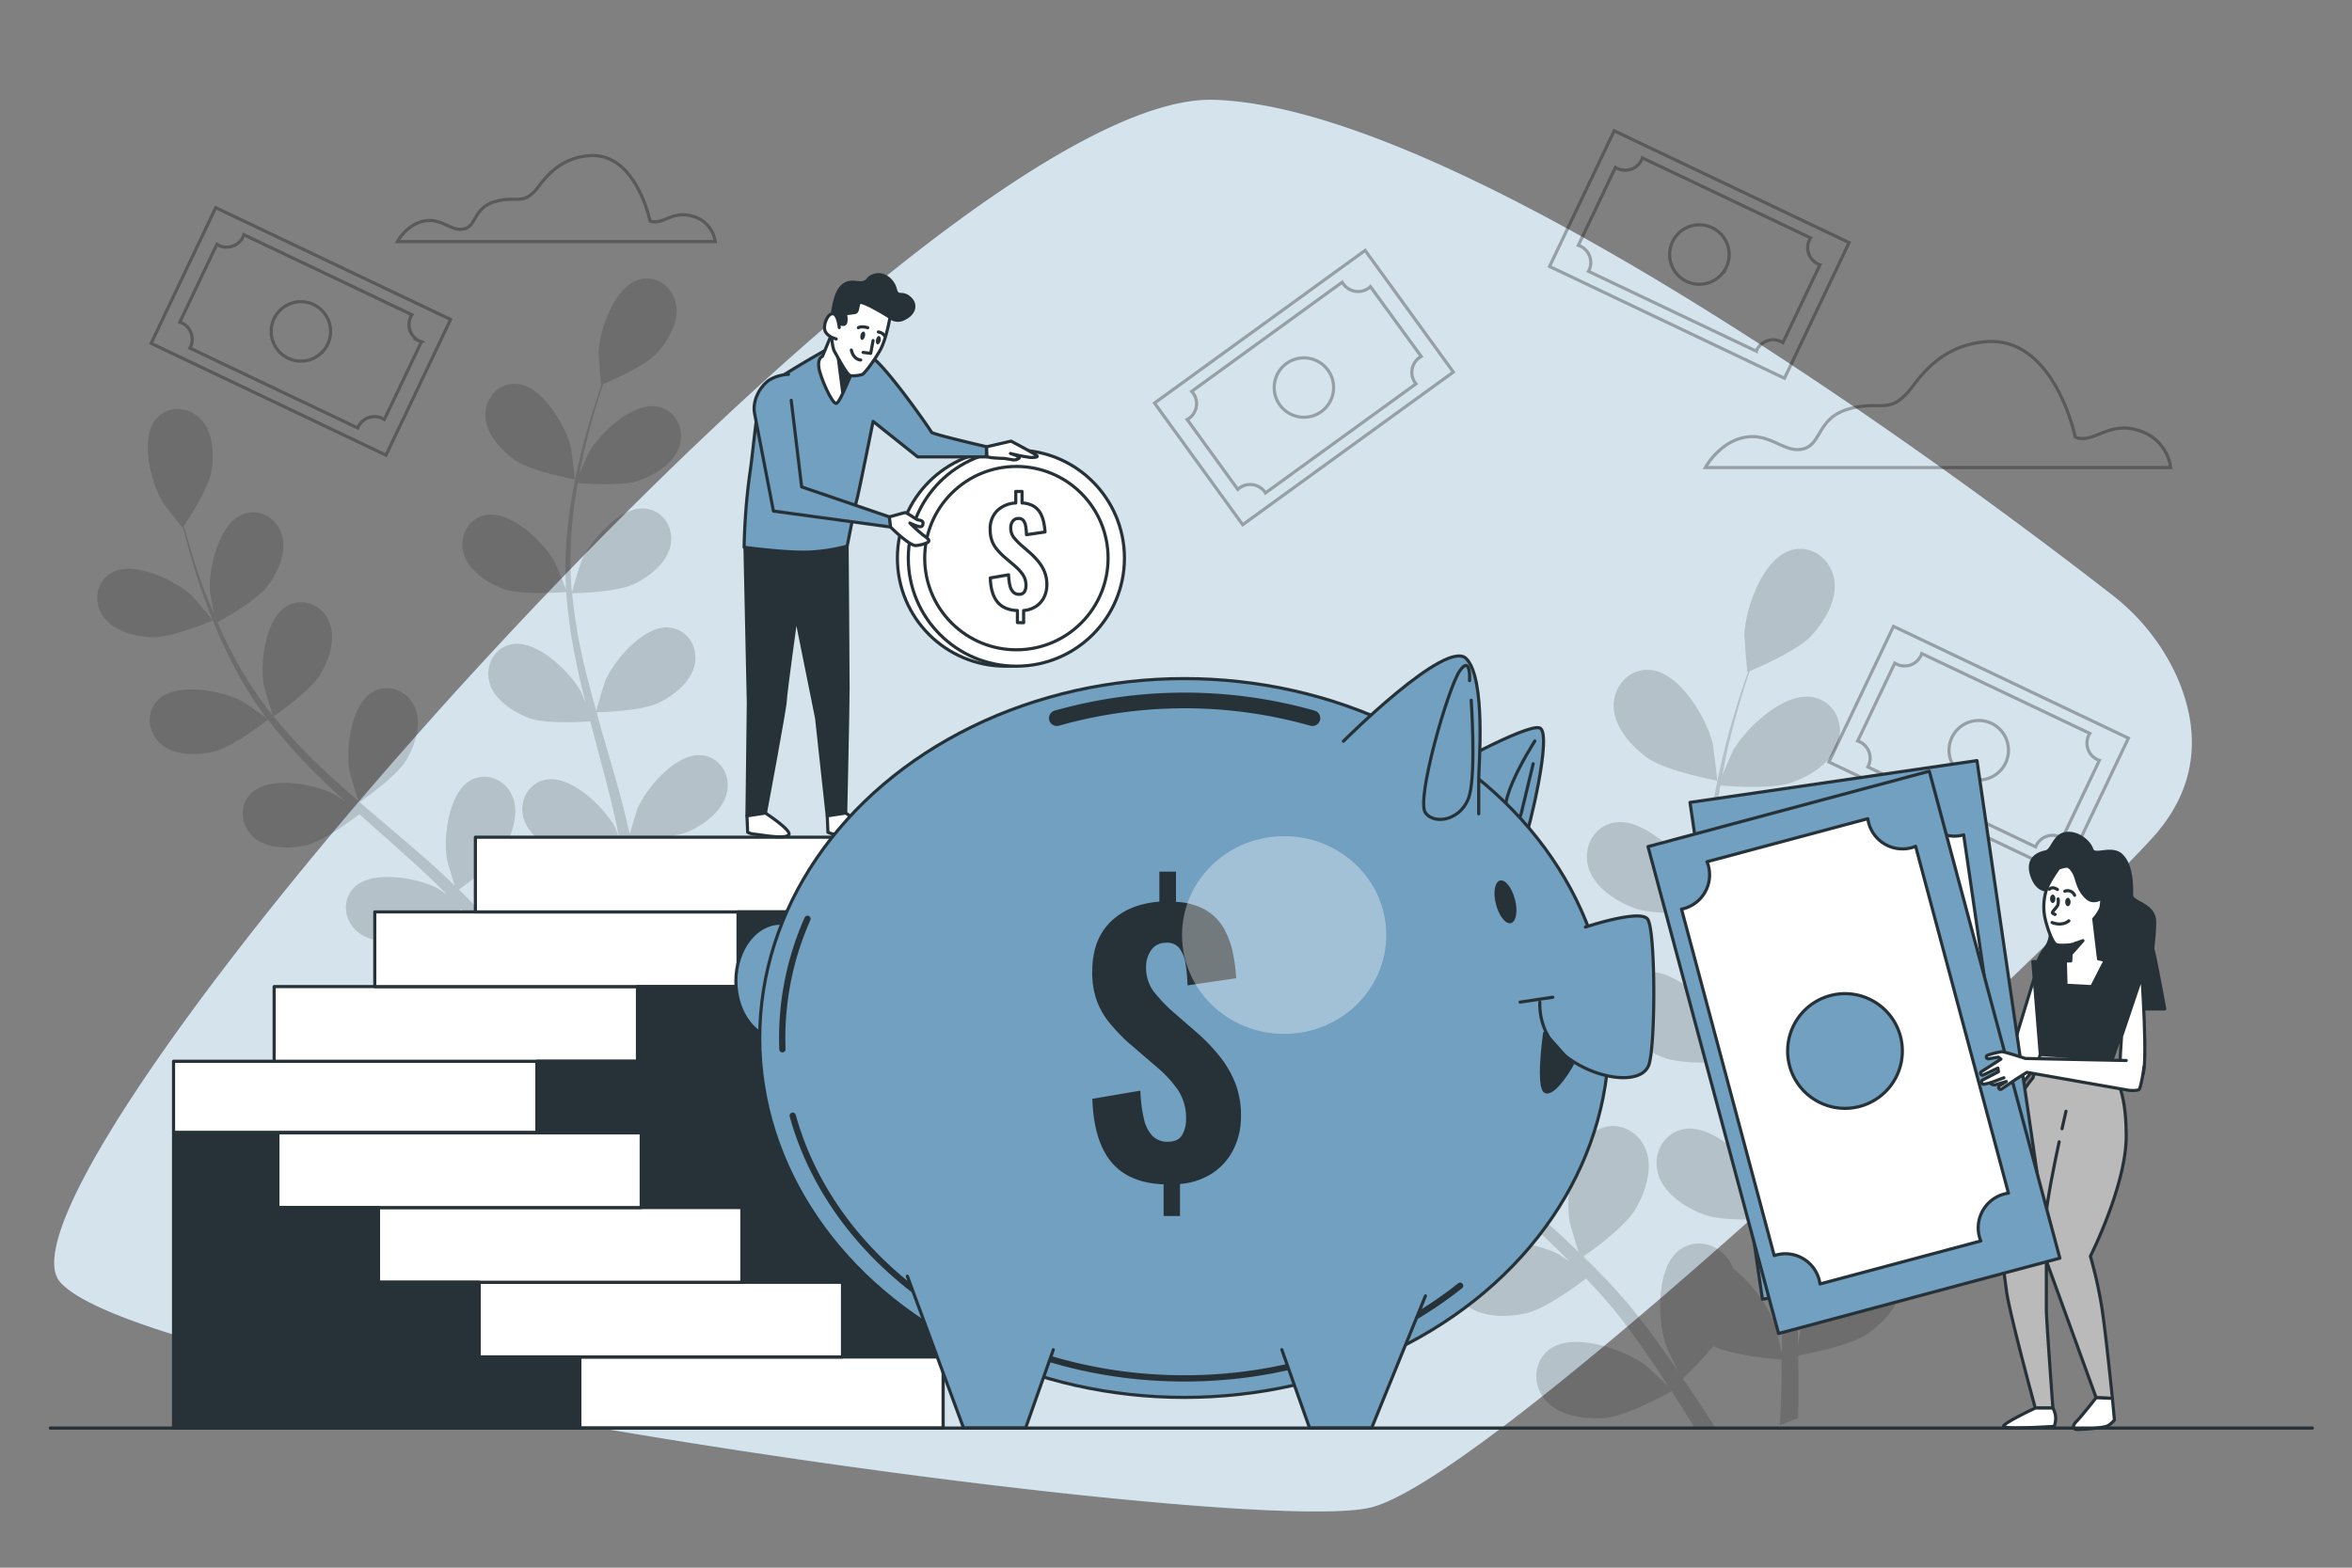 <svg xmlns="http://www.w3.org/2000/svg" viewBox="0 0 750 500"><rect x="0" y="0" width="750" height="500" fill="#808080" stroke="none"/><g id="freepik--background-simple--inject-107"><path d="M693.45,214.3a68.8,68.8,0,0,0-20-24.59C637.59,161.77,469.77,34.48,387.2,31.84c-92.76-3-396.27,344.33-368.07,377s377,81.62,417.79,72,233-194.14,250.82-215.2C703.42,247.11,699.93,228,693.45,214.3Z" style="fill:#71A0C0"></path><path d="M693.45,214.3a68.8,68.8,0,0,0-20-24.59C637.59,161.77,469.77,34.48,387.2,31.84c-92.76-3-396.27,344.33-368.07,377s377,81.62,417.79,72,233-194.14,250.82-215.2C703.42,247.11,699.93,228,693.45,214.3Z" style="fill:#fff;opacity:0.7"></path></g><g id="freepik--Clouds--inject-107"><path d="M661.77,139.44s-6.68-32.65-28.95-30.42c-10.12,1-16.89,6.08-22.76,14-7.53,10.11-10.23,4.23-21,7.55-9.64,3-8.16,11.13-14.1,12.61s-10.38-5.19-18.55-3.71-12.61,9.65-12.61,9.65H692.19a14.38,14.38,0,0,0-10.39-11.87C672.16,134.25,667.7,141.67,661.77,139.44Z" style="fill:none;stroke:#000;stroke-miterlimit:10;opacity:0.3"></path><path d="M207.28,70.47s-4.56-22.32-19.78-20.79c-6.92.69-11.54,4.16-15.55,9.54-5.15,6.91-7,2.89-14.36,5.16C151,66.41,152,72,148,73s-7.1-3.55-12.67-2.53-8.62,6.59-8.62,6.59H228.07A9.81,9.81,0,0,0,221,69C214.38,66.92,211.34,72,207.28,70.47Z" style="fill:none;stroke:#000;stroke-miterlimit:10;opacity:0.3"></path></g><g id="freepik--Money--inject-107"><g style="opacity:0.3"><rect x="517.94" y="39.72" width="47.92" height="82.96" transform="translate(235.61 535.55) rotate(-64.54)" style="fill:none;stroke:#000;stroke-miterlimit:10"></rect><path d="M523.46,51a5.78,5.78,0,0,1-7.7,2.73,4.82,4.82,0,0,1-.63-.35L503.3,78.25a5.46,5.46,0,0,1,.67.26,5.79,5.79,0,0,1,2.73,7.71,3.07,3.07,0,0,1-.17.31L560.05,112c0-.11.09-.22.14-.33a5.78,5.78,0,0,1,7.7-2.74,6.44,6.44,0,0,1,.63.36l11.83-24.84a5.52,5.52,0,0,1-.67-.27A5.77,5.77,0,0,1,577,76.5a4.82,4.82,0,0,1,.35-.63L523.72,50.36A5.46,5.46,0,0,1,523.46,51Zm27,34.24A9.48,9.48,0,1,1,546,72.64,9.47,9.47,0,0,1,550.46,85.27Z" style="fill:none;stroke:#000;stroke-miterlimit:10"></path></g><g style="opacity:0.3"><rect x="71.98" y="64.22" width="47.92" height="82.96" transform="translate(-40.74 146.88) rotate(-64.54)" style="fill:none;stroke:#000;stroke-miterlimit:10"></rect><path d="M77.5,75.53a5.77,5.77,0,0,1-7.7,2.73,4.82,4.82,0,0,1-.63-.35L57.34,102.75A5.52,5.52,0,0,1,58,103a5.77,5.77,0,0,1,2.73,7.7c-.05.11-.11.21-.17.32l53.52,25.48.14-.33a5.77,5.77,0,0,1,7.7-2.73,4.82,4.82,0,0,1,.63.35L134.39,109c-.23-.08-.45-.16-.67-.26A5.78,5.78,0,0,1,131,101a4.71,4.71,0,0,1,.35-.62L77.76,74.86A4.22,4.22,0,0,1,77.5,75.53Zm27,34.24A9.47,9.47,0,1,1,100,97.14,9.48,9.48,0,0,1,104.5,109.77Z" style="fill:none;stroke:#000;stroke-miterlimit:10"></path></g><g style="opacity:0.3"><rect x="607.02" y="197.79" width="47.92" height="82.96" transform="translate(143.67 706.08) rotate(-64.54)" style="fill:none;stroke:#000;stroke-miterlimit:10"></rect><path d="M612.54,209.1a5.78,5.78,0,0,1-7.71,2.74c-.22-.11-.42-.23-.62-.35l-11.83,24.84a6.16,6.16,0,0,1,.67.26,5.79,5.79,0,0,1,2.73,7.71l-.17.31,53.52,25.49a1.92,1.92,0,0,1,.14-.33A5.77,5.77,0,0,1,657,267c.22.11.43.23.63.35l11.82-24.84a6,6,0,0,1-.66-.26,5.79,5.79,0,0,1-2.74-7.71c.11-.21.23-.42.36-.62L612.8,208.44A5.32,5.32,0,0,1,612.54,209.1Zm27,34.25a9.48,9.48,0,1,1-4.48-12.63A9.48,9.48,0,0,1,639.53,243.35Z" style="fill:none;stroke:#000;stroke-miterlimit:10"></path></g><g style="opacity:0.3"><rect x="391.81" y="82.13" width="47.92" height="82.96" transform="translate(559.74 532.78) rotate(-125.94)" style="fill:none;stroke:#000;stroke-miterlimit:10"></rect><path d="M380.46,125.36a5.78,5.78,0,0,1-1.29,8.07,4.39,4.39,0,0,1-.61.38l16.15,22.28a6.09,6.09,0,0,1,.55-.46,5.79,5.79,0,0,1,8.08,1.29,3,3,0,0,1,.19.3l48-34.8-.22-.27a5.79,5.79,0,0,1,1.28-8.08c.2-.14.41-.26.61-.38L437,91.42a6.37,6.37,0,0,1-.55.46,5.79,5.79,0,0,1-8.07-1.29A5.6,5.6,0,0,1,428,90l-48,34.83A5,5,0,0,1,380.46,125.36Zm43-7.31a9.47,9.47,0,1,1-13.23-2.11A9.46,9.46,0,0,1,423.44,118.05Z" style="fill:none;stroke:#000;stroke-miterlimit:10"></path></g></g><g id="freepik--Plants--inject-107"><g style="opacity:0.15"><path d="M48.46,203.24c6.34.21,19.44-5.35,19.45-5.35s-6.29-7.52-6.75-7.94c-5.31-4.91-18.47-11.28-25.52-7.3-5.09,2.87-5.94,9.44-2.71,14S43.06,203.07,48.46,203.24Z"></path><path d="M68.26,239.7c5.93-1.41,16.36-9.53,17.19-10.18a169.27,169.27,0,0,0,15,16.94c3.12,3.12,6.36,6.15,9.64,9.15-1.7-1.14-3.23-2.16-3.46-2.28-6.43-3.33-20.8-6-26.55-.29-4.15,4.11-3.23,10.66,1.09,14.23s11.46,3.5,16.72,2.24,14.36-8,16.73-9.83l3.8,3.43c6.13,5.44,12.26,10.84,18.11,16.32,2.06,1.93,4,3.91,6,5.88-1.52-1-2.8-1.86-3-2-6.42-3.33-20.79-6-26.55-.29-4.15,4.1-3.23,10.66,1.09,14.22s11.46,3.51,16.72,2.25c5.09-1.21,13.48-7.36,16.3-9.5,2,2.08,3.92,4.16,5.72,6.26,1.2,1.46,2.46,2.79,3.58,4.33l3.39,4.45c2,2.91,4.19,5.9,6.12,8.79,1.36,2,2.61,3.92,3.89,5.87-2-2-6.09-5.68-6.47-6-5.84-4.27-19.64-9.08-26.2-4.31-4.72,3.43-4.8,10.05-1.07,14.23s10.8,5.19,16.18,4.75c5.93-.49,17.05-6.63,18.43-7.4,2.1,3.21,4.1,6.36,5.95,9.37,1.66,2.68,3.2,5.25,4.65,7.7l4.72-1.87c-1.65-2.67-3.41-5.46-5.32-8.4-2.11-3.27-4.43-6.73-6.85-10.26a105,105,0,0,0,8.37-8.94c5.51,2.64,17.33,3.59,18.85,3.7,0,3.84-.09,7.57-.21,11.1q-.1,3.63-.27,7l5-2c0-1.6.06-3.22.07-4.9.05-3.9,0-8.07,0-12.35,1.53-.26,14.06-2.53,19-5.89,4.46-3.06,9.28-8.19,9.55-13.91s-4-10.67-9.82-10.35c-8.09.44-15.76,12.88-17.59,19.88-.11.41-.79,5-1.16,7.94,0-1.75-.06-3.44-.12-5.24-.1-3.56-.3-7.11-.51-10.93-.16-1.84-.32-3.69-.49-5.57s-.49-3.82-.73-5.75c-.66-4.46-1.53-8.95-2.52-13.45,3.12-.1,14.17-.58,19.06-2.94s10.42-6.69,11.55-12.3-2.33-11.16-8.14-11.72c-8.06-.79-17.52,10.35-20.4,17-.18.41-1.71,5.41-2.49,8.17-.62-2.7-1.22-5.4-1.93-8.12-2-7.83-4.36-15.69-6.63-23.55-.7-2.41-1.36-4.81-2-7.22,1.11,0,14.26-.32,19.74-3,4.87-2.34,10.42-6.68,11.55-12.29s-2.33-11.16-8.14-11.72c-8.06-.79-17.53,10.35-20.4,17-.22.5-2.41,7.7-2.87,9.55-1.49-5.3-2.93-10.59-4.13-15.87a168.94,168.94,0,0,1-3.57-21.61c.51,0,14.25-.25,19.86-3,4.86-2.34,10.41-6.68,11.54-12.29s-2.33-11.16-8.14-11.73c-8.06-.78-17.52,10.36-20.4,17-.22.53-2.57,8.26-2.9,9.7,0-.42-.13-.86-.16-1.28a123.68,123.68,0,0,1,.38-22c.38-4,1-7.86,1.62-11.58,2.57.22,14.29,1.08,19.61-.8,5.09-1.8,11.09-5.5,12.82-10.95s-1.09-11.35-6.8-12.55c-7.93-1.66-18.56,8.37-22.14,14.65-.2.34-1.8,4-2.92,6.74.32-1.67.62-3.41,1-5,1.26-6,2.78-11.41,4.17-16.19.81-2.72,1.6-5.16,2.36-7.43,2.62-1.1,13.15-5.66,16.93-9.7s7.31-10,6.34-15.64-6.19-9.56-11.82-8c-7.8,2.18-12.61,16-12.9,23.21,0,.62.71,10.44.84,10.38l.16-.06c-.78,2.17-1.58,4.51-2.41,7.08-1.5,4.76-3.14,10.16-4.54,16.15a171.39,171.39,0,0,0-3.59,19.55,125.25,125.25,0,0,0-.87,22.21l0,.27c-.84-2.22-3.39-8.35-3.64-8.8-3.52-6.32-14-16.47-22-14.89-5.72,1.13-8.57,7.11-6.93,12.47s7.62,9.24,12.7,11.09c5.73,2.09,18.9,1.08,19.95,1a170.53,170.53,0,0,0,3.19,22.43c.89,4.31,1.91,8.63,3,12.94-.79-1.89-1.51-3.58-1.64-3.81-3.52-6.32-14-16.47-22-14.89-5.72,1.14-8.58,7.11-6.94,12.47s7.63,9.24,12.71,11.09,16.4,1.25,19.37,1c.44,1.65.85,3.3,1.29,5,2.1,7.92,4.24,15.8,6.1,23.61.65,2.75,1.2,5.48,1.75,8.21-.7-1.69-1.3-3.1-1.42-3.3-3.52-6.33-14-16.48-22-14.9-5.72,1.14-8.58,7.12-6.94,12.48s7.63,9.24,12.71,11.09c4.91,1.79,15.3,1.3,18.84,1.07.48,2.81,1,5.63,1.32,8.38.19,1.88.5,3.68.59,5.58s.25,3.74.37,5.58c.11,3.56.24,7.23.26,10.71,0,2.41,0,4.72,0,7-.62-2.74-2-8.09-2.11-8.52a37.17,37.17,0,0,0-11.34-15,11.2,11.2,0,0,0-.9-1.92c-2.88-4.81-9.22-6.7-13.91-3.22-6.5,4.83-6,19.44-3.7,26.29.14.4,2.12,4.62,3.41,7.26-1-1.43-1.95-2.84-3-4.31-2-2.91-4.17-5.76-6.45-8.83l-3.48-4.38c-1.14-1.48-2.52-2.91-3.79-4.39-3-3.36-6.21-6.62-9.52-9.83,2.55-1.8,11.5-8.3,14.28-13s5-11.32,2.85-16.62-8.1-8-13.26-5.29c-7.16,3.79-8.9,18.3-7.64,25.42.08.45,1.56,5.46,2.43,8.2-2-1.92-4-3.84-6.08-5.71-6-5.41-12.3-10.69-18.53-16-1.91-1.62-3.79-3.26-5.68-4.89.91-.63,11.72-8.14,14.83-13.36,2.77-4.64,5-11.33,2.85-16.63s-8.1-8-13.26-5.29c-7.16,3.8-8.91,18.31-7.64,25.43.09.54,2.23,7.74,2.87,9.55-4.16-3.6-8.28-7.23-12.19-11a170.33,170.33,0,0,1-14.91-16.05c.43-.3,11.74-8.08,14.93-13.43,2.77-4.64,5-11.32,2.85-16.62s-8.1-8-13.25-5.29c-7.17,3.79-8.91,18.3-7.65,25.42.1.56,2.41,8.31,2.93,9.69-.27-.33-.58-.64-.84-1A122.7,122.7,0,0,1,74.37,209c-1.91-3.57-3.53-7.09-5-10.55,2.25-1.23,12.5-7,15.9-11.48,3.26-4.31,6.22-10.71,4.66-16.21s-7.17-8.86-12.59-6.71c-7.54,3-10.87,17.21-10.4,24.43,0,.39.73,4.35,1.29,7.23-.66-1.57-1.36-3.18-2-4.7-2.26-5.7-4-11-5.45-15.81-.82-2.71-1.51-5.18-2.13-7.49,1.58-2.37,7.84-12,8.77-17.44s.58-12.36-3.34-16.53-10.44-4.56-14.27-.16c-5.31,6.12-1.71,20.29,2,26.48.32.53,6.35,8.31,6.43,8.19l.1-.14c.55,2.24,1.17,4.64,1.89,7.24,1.38,4.8,3,10.2,5.13,16a168.4,168.4,0,0,0,7.79,18.29,124.53,124.53,0,0,0,11.53,19l.17.21c-1.93-1.39-7.44-5.09-7.9-5.33-6.42-3.33-20.79-6-26.54-.29-4.15,4.11-3.24,10.66,1.09,14.23S63,241,68.26,239.7Z"></path><path d="M183.27,152.93c.15,0-1.09-9.74-1.24-10.34-1.73-7-9.19-19.6-17.27-20.17-5.82-.42-10.15,4.6-10,10.19s4.91,10.93,9.32,14.06C169.27,150.34,183.26,152.93,183.27,152.93Z"></path></g><g style="opacity:0.15"><path d="M391.47,307.27c7.34.24,22.5-6.19,22.52-6.2s-7.28-8.7-7.81-9.19c-6.16-5.69-21.39-13.06-29.56-8.45-5.89,3.32-6.87,10.92-3.13,16.22S385.21,307.07,391.47,307.27Z"></path><path d="M539.87,454.51l.58,1h6.63c-.81-1.29-1.65-2.59-2.51-3.93-2.45-3.79-5.14-7.8-7.94-11.88a121.74,121.74,0,0,0,9.69-10.35c6.38,3.05,20.06,4.15,21.83,4.28,0,4.45-.11,8.77-.24,12.85-.09,2.81-.2,5.5-.32,8.1l5.79-2.3c0-1.85.07-3.73.09-5.69,0-4.51,0-9.33-.07-14.29,1.78-.31,16.28-2.92,22-6.82,5.16-3.54,10.75-9.49,11.06-16.1s-4.62-12.36-11.38-12c-9.36.51-18.24,14.92-20.36,23-.13.48-.91,5.82-1.35,9.19,0-2-.07-4-.14-6.07-.11-4.12-.34-8.23-.58-12.65q-.29-3.19-.57-6.45c-.14-2.16-.57-4.42-.85-6.66-.76-5.16-1.77-10.36-2.91-15.57,3.6-.11,16.41-.68,22.07-3.41s12.06-7.74,13.37-14.23-2.7-12.92-9.42-13.58c-9.34-.91-20.3,12-23.63,19.67-.21.48-2,6.27-2.89,9.46-.71-3.12-1.4-6.25-2.22-9.39-2.37-9.07-5.05-18.18-7.68-27.28-.81-2.78-1.58-5.57-2.36-8.35,1.28,0,16.51-.37,22.85-3.43,5.64-2.71,12.07-7.74,13.37-14.23s-2.69-12.92-9.42-13.58c-9.34-.91-20.29,12-23.62,19.67-.25.58-2.79,8.91-3.33,11.06-1.72-6.14-3.38-12.27-4.77-18.38a194.73,194.73,0,0,1-4.14-25c.59,0,16.5-.29,23-3.42,5.64-2.72,12.06-7.75,13.37-14.24s-2.69-12.92-9.42-13.57c-9.34-.92-20.29,12-23.63,19.67-.26.6-3,9.56-3.36,11.22,0-.49-.14-1-.18-1.48a142.53,142.53,0,0,1,.44-25.41c.44-4.67,1.12-9.11,1.88-13.41,3,.25,16.54,1.24,22.7-.93,5.9-2.08,12.84-6.37,14.84-12.68s-1.25-13.13-7.87-14.53c-9.18-1.93-21.48,9.69-25.64,17-.22.4-2.08,4.67-3.38,7.81.37-1.94.72-3.94,1.11-5.79,1.46-7,3.23-13.21,4.83-18.75.94-3.14,1.85-6,2.74-8.6,3-1.27,15.22-6.56,19.6-11.23s8.47-11.58,7.34-18.1-7.17-11.08-13.68-9.27c-9,2.52-14.61,18.5-14.94,26.87,0,.72.81,12.09,1,12l.19-.07c-.9,2.51-1.83,5.22-2.8,8.2-1.73,5.51-3.63,11.76-5.25,18.7a199.17,199.17,0,0,0-4.16,22.63,145.47,145.47,0,0,0-1,25.72c0,.1,0,.21,0,.31-1-2.57-3.93-9.67-4.22-10.19-4.07-7.32-16.25-19.07-25.45-17.24-6.63,1.32-9.93,8.24-8,14.44s8.83,10.7,14.7,12.84c6.63,2.43,21.89,1.25,23.1,1.15a197.82,197.82,0,0,0,3.7,26c1,5,2.21,10,3.47,15-.92-2.2-1.75-4.16-1.89-4.42-4.08-7.32-16.25-19.07-25.46-17.24-6.63,1.32-9.93,8.24-8,14.44s8.83,10.7,14.71,12.84,19,1.44,22.44,1.2c.5,1.91,1,3.83,1.48,5.74,2.44,9.16,4.92,18.29,7.07,27.33.76,3.18,1.39,6.34,2,9.5-.81-1.94-1.51-3.58-1.65-3.82-4.07-7.32-16.24-19.07-25.45-17.24-6.63,1.32-9.93,8.24-8,14.44s8.83,10.7,14.71,12.84c5.69,2.08,17.72,1.51,21.82,1.24.56,3.26,1.12,6.52,1.52,9.7.22,2.18.58,4.26.69,6.47s.29,4.33.43,6.46c.12,4.12.28,8.37.3,12.4,0,2.79,0,5.46,0,8.15-.72-3.18-2.26-9.37-2.44-9.87a43.16,43.16,0,0,0-13.13-17.35,13.66,13.66,0,0,0-1.05-2.22c-3.33-5.57-10.68-7.76-16.1-3.73-7.53,5.59-7,22.51-4.29,30.44.16.47,2.45,5.35,4,8.41-1.16-1.66-2.26-3.29-3.46-5-2.37-3.37-4.83-6.67-7.47-10.23l-4-5.07c-1.31-1.72-2.91-3.37-4.38-5.08-3.48-3.89-7.19-7.67-11-11.38,2.95-2.08,13.32-9.62,16.53-15s5.79-13.11,3.3-19.25-9.37-9.29-15.35-6.12c-8.29,4.39-10.31,21.19-8.85,29.44.09.51,1.81,6.31,2.81,9.48-2.32-2.22-4.62-4.44-7-6.61-7-6.26-14.23-12.38-21.45-18.51-2.21-1.88-4.39-3.77-6.58-5.67,1.06-.73,13.57-9.42,17.18-15.46,3.2-5.38,5.79-13.12,3.29-19.25s-9.37-9.29-15.34-6.13c-8.29,4.4-10.32,21.19-8.86,29.44.11.62,2.59,9,3.33,11.06-4.82-4.17-9.59-8.37-14.12-12.69a196.91,196.91,0,0,1-17.26-18.59c.5-.34,13.6-9.35,17.29-15.54,3.21-5.38,5.79-13.11,3.3-19.25s-9.38-9.29-15.35-6.12c-8.29,4.39-10.31,21.19-8.85,29.43.11.65,2.79,9.63,3.39,11.22-.31-.38-.67-.74-1-1.13A143.55,143.55,0,0,1,421.47,314c-2.21-4.14-4.09-8.21-5.83-12.22,2.61-1.43,14.48-8.09,18.42-13.29,3.77-5,7.19-12.4,5.39-18.77s-8.3-10.27-14.58-7.78c-8.73,3.46-12.58,19.93-12,28.29,0,.46.85,5,1.49,8.38-.76-1.82-1.58-3.69-2.27-5.45-2.61-6.59-4.6-12.79-6.31-18.3-.95-3.14-1.75-6-2.46-8.68,1.83-2.74,9.08-13.87,10.15-20.19,1.05-6.17.67-14.32-3.86-19.14s-12.1-5.28-16.53-.18c-6.15,7.09-2,23.49,2.36,30.65.38.62,7.35,9.63,7.45,9.49l.11-.16c.64,2.59,1.35,5.37,2.2,8.38,1.59,5.55,3.45,11.82,5.93,18.49a196.55,196.55,0,0,0,9,21.17,144.78,144.78,0,0,0,13.35,22l.2.24c-2.23-1.61-8.62-5.89-9.14-6.17-7.44-3.86-24.08-6.94-30.74-.34-4.8,4.76-3.74,12.35,1.26,16.48s13.27,4.05,19.36,2.6c6.86-1.64,18.94-11,19.9-11.79a196.17,196.17,0,0,0,17.4,19.62c3.61,3.6,7.36,7.11,11.16,10.59-2-1.33-3.74-2.5-4-2.64-7.44-3.86-24.07-6.94-30.74-.34-4.8,4.75-3.74,12.35,1.27,16.47s13.26,4.06,19.35,2.6,16.63-9.27,19.37-11.38c1.48,1.32,2.93,2.65,4.41,4,7.09,6.3,14.19,12.55,21,18.9,2.39,2.23,4.66,4.52,6.94,6.81-1.76-1.18-3.24-2.16-3.48-2.29-7.44-3.85-24.08-6.94-30.74-.34-4.81,4.76-3.74,12.35,1.26,16.48s13.27,4.05,19.36,2.6c5.89-1.41,15.61-8.52,18.87-11,2.27,2.41,4.54,4.82,6.63,7.26,1.39,1.69,2.84,3.23,4.14,5l3.92,5.15c2.38,3.37,4.85,6.83,7.09,10.18,1.57,2.31,3,4.54,4.5,6.79-2.35-2.25-7.05-6.57-7.48-6.88-6.77-4.94-22.75-10.51-30.34-5-5.47,4-5.57,11.65-1.24,16.48s12.5,6,18.73,5.5c6.87-.56,19.74-7.67,21.34-8.57C535.41,447.39,537.73,451,539.87,454.51Z"></path><path d="M547.56,249c.17,0-1.27-11.28-1.44-12-2-8.14-10.64-22.69-20-23.35-6.75-.48-11.76,5.32-11.56,11.8s5.69,12.65,10.79,16.28C531.35,246,547.55,249,547.56,249Z"></path></g></g><g id="freepik--Stairs--inject-107"><rect x="55.34" y="338.49" width="115.86" height="22.67" style="fill:#fff;stroke:#263238;stroke-linecap:round;stroke-linejoin:round"></rect><rect x="87.42" y="314.67" width="115.86" height="23.82" style="fill:#fff;stroke:#263238;stroke-linecap:round;stroke-linejoin:round"></rect><rect x="119.51" y="290.84" width="115.86" height="23.82" style="fill:#fff;stroke:#263238;stroke-linecap:round;stroke-linejoin:round"></rect><rect x="151.59" y="267.02" width="115.86" height="23.82" style="fill:#fff;stroke:#263238;stroke-linecap:round;stroke-linejoin:round"></rect><polygon points="300.73 455.47 300.73 267.02 267.46 267.02 267.46 290.84 235.37 290.84 235.37 314.67 203.29 314.67 203.29 338.49 171.2 338.49 171.2 455.47 300.73 455.47" style="fill:#263238;stroke:#263238;stroke-linecap:round;stroke-linejoin:round"></polygon><rect x="184.87" y="432.79" width="115.86" height="22.67" style="fill:#fff;stroke:#263238;stroke-linecap:round;stroke-linejoin:round"></rect><rect x="152.78" y="408.97" width="115.86" height="23.82" transform="translate(421.43 841.76) rotate(180)" style="fill:#fff;stroke:#263238;stroke-linecap:round;stroke-linejoin:round"></rect><rect x="120.69" y="385.14" width="115.86" height="23.83" transform="translate(357.25 794.11) rotate(180)" style="fill:#fff;stroke:#263238;stroke-linecap:round;stroke-linejoin:round"></rect><rect x="88.61" y="361.32" width="115.86" height="23.82" transform="translate(293.08 746.46) rotate(180)" style="fill:#fff;stroke:#263238;stroke-linecap:round;stroke-linejoin:round"></rect><polygon points="55.34 455.47 55.34 361.32 88.61 361.32 88.61 385.14 120.69 385.14 120.69 408.97 152.78 408.97 152.78 432.79 184.87 432.79 184.87 455.47 55.34 455.47" style="fill:#263238;stroke:#263238;stroke-linecap:round;stroke-linejoin:round"></polygon></g><g id="freepik--character-2--inject-107"><path d="M648.54,312.31,641,337l-16.72-12.85a47.74,47.74,0,0,0-1-4.76c-.33-.78-2.32-3.1-2.77-4s-1.1-.11-1.1.56,1.55,2.88,1.55,2.88l-.78.77-6.2-2.95a.6.6,0,0,0-.8.3h0a.58.58,0,0,0,.18.72l3.39,2.6-.44.88-5.65-2.32a.57.57,0,0,0-.75.34h0a.57.57,0,0,0,.25.66l5.15,3-3.36.66a.57.57,0,0,0-.43.73h0a.58.58,0,0,0,.54.39h3.47l-3,1.1s.39.87,1,.84l3.55-.17,5.21.33s16.93,17.75,17.49,18.29,3.88,1.75,4.54,1.09,8.09-9.64,8.09-9.64l-1.11-23.25S650.2,311,648.54,312.31Z" style="fill:#fff;stroke:#263238;stroke-linecap:round;stroke-linejoin:round"></path><path d="M652.54,283.83s-3.23.22-4.75-5,2.38-6.7,4.54-7.13,2.59-5.18,6.26-5.83,7.55,2.38,8.42,5,6.48-1.3,9.71,2.16,3,10.14,3,12.52,7.34,2.81,7.34,8.42-.87,8.42-.44,9.28,3.67,18.54,3.67,18.54H650s-1.29-12.92.22-16.16,2.81-3.46,3.45-6.48,0-7.77-.43-9.93A53.1,53.1,0,0,1,652.54,283.83Z" style="fill:#263238;stroke:#263238;stroke-linecap:round;stroke-linejoin:round"></path><polygon points="660.32 306.5 648.23 306.72 650.6 336.29 673.49 338.02 684.28 307.36 671.33 306.29 660.32 306.5" style="fill:#263238;stroke:#263238;stroke-linecap:round;stroke-linejoin:round"></polygon><path d="M656.43,276.92s-3.24,4.54-3.89,6.91a18.06,18.06,0,0,0-.54,8.47c.65,3.24,2.49,8.59,3.78,9s4.75,0,4.75,0l-.21,5.18h-1.73l.21,7.77,8.21.43,4.32-8.42-2.16-.43-1.51-12.73s2.15-2.38,2.37-4.11a23,23,0,0,0,.22-2.59s-2.59,1.95-4.75,0-2.81-4.1-3.46-6.26-1.94-3.88-3-3.88A8.42,8.42,0,0,0,656.43,276.92Z" style="fill:#fff;stroke:#263238;stroke-linecap:round;stroke-linejoin:round"></path><polygon points="660.53 301.32 664.2 300.02 660.75 303.91 660.53 301.32" style="fill:#263238;stroke:#263238;stroke-linecap:round;stroke-linejoin:round"></polygon><path d="M650.6,336.29l-2.37,7.56s-8.64,9.28-10.37,26.55,1.08,34.33,1.95,41.24S649,449.09,649,449.09h5.62s-2.08-28.38-2.08-31.19V402.14l15.87,43.64,5.19.22s-2.08-20.61-3.37-29a141.07,141.07,0,0,0-3.65-16.34S678,378,678,362.42s-3.89-19-3.89-19l-.64-5.4Z" style="fill:#bababa;stroke:#263238;stroke-linecap:round;stroke-linejoin:round"></path><path d="M657.53,360c.75-3.37,1.27-5.59,1.27-5.59" style="fill:none;stroke:#263238;stroke-linecap:round;stroke-linejoin:round"></path><path d="M652.54,402.14s-.86-4.32-.21-13.6c.38-5.48,2.56-16.36,4.29-24.36" style="fill:none;stroke:#263238;stroke-linecap:round;stroke-linejoin:round"></path><path d="M649,449.09s-10.14,4.75-10.14,5.83,16.19,0,16.19,0a7.67,7.67,0,0,0,.43-3.24,7.78,7.78,0,0,0-.86-2.59Z" style="fill:#fff;stroke:#263238;stroke-linecap:round;stroke-linejoin:round"></path><path d="M668.41,445.78s-4.74,6.05-6.26,7.56-1.08,2.59.22,2.59,8.64-.43,9.93-1.29a8.41,8.41,0,0,0,1.94-1.73L673.6,446Z" style="fill:#fff;stroke:#263238;stroke-linecap:round;stroke-linejoin:round"></path><path d="M683,311.25s1.95,28.71.22,31.74-6.69,1.29-7.12,0,.43-12.53.43-12.53Z" style="fill:#fff;stroke:#263238;stroke-linecap:round;stroke-linejoin:round"></path><rect x="549.95" y="248.45" width="92.48" height="160.11" transform="translate(-41.12 89.36) rotate(-8.29)" style="fill:#71A0C0;stroke:#263238;stroke-linecap:round;stroke-linejoin:round"></rect><path d="M624.82,266.56a11.15,11.15,0,0,1-12.65-9.43,12.81,12.81,0,0,1-.1-1.38l-52.55,7.65a10.15,10.15,0,0,1,.3,1.35,11.17,11.17,0,0,1-9.44,12.65c-.23,0-.45.05-.68.07l16.48,113.2c.23-.05.45-.1.68-.13A11.15,11.15,0,0,1,579.51,400a10.69,10.69,0,0,1,.11,1.38l52.54-7.65a9.94,9.94,0,0,1-.29-1.36,11.14,11.14,0,0,1,9.43-12.64,10.69,10.69,0,0,1,1.38-.11L626.17,266.27A12,12,0,0,1,624.82,266.56Zm-26,80a18.29,18.29,0,1,1,15.46-20.74A18.29,18.29,0,0,1,598.82,346.6Z" style="fill:#fff;stroke:#263238;stroke-linecap:round;stroke-linejoin:round"></path><rect x="542.08" y="255.17" width="92.48" height="160.11" transform="matrix(0.97, -0.26, 0.26, 0.97, -66.65, 163.44)" style="fill:#71A0C0;stroke:#263238;stroke-linecap:round;stroke-linejoin:round"></rect><path d="M609.54,270.37a11.16,11.16,0,0,1-13.66-7.89,13.61,13.61,0,0,1-.27-1.36l-51.29,13.72a11.9,11.9,0,0,1,.45,1.31,11.15,11.15,0,0,1-7.9,13.66c-.22.06-.45.1-.67.15l29.56,110.51.66-.21a11.15,11.15,0,0,1,13.66,7.89,10.9,10.9,0,0,1,.27,1.36l51.29-13.72a11.9,11.9,0,0,1-.45-1.31,11.16,11.16,0,0,1,7.9-13.66,9.09,9.09,0,0,1,1.36-.27l-29.6-110.63A11.22,11.22,0,0,1,609.54,270.37ZM593,352.89A18.29,18.29,0,1,1,606,330.5,18.28,18.28,0,0,1,593,352.89Z" style="fill:#fff;stroke:#263238;stroke-linecap:round;stroke-linejoin:round"></path><path d="M678,338.24l-32.17-.65s-6.48-2.16-7.56-2.16a26.05,26.05,0,0,0-4.46,1.13.59.59,0,0,0-.4.68h0a.59.59,0,0,0,.68.46l3.11-.54.86.64-6.23,4a.6.6,0,0,0-.2.79h0a.6.6,0,0,0,.78.26l4.68-2.2.16,1.18-5,2.61a.73.73,0,0,0-.34.91h0a.74.74,0,0,0,.84.44l1.83-.42h0a1.72,1.72,0,0,0,1.79.57l3.41-1-2.16,1.38a.62.62,0,0,0-.09,1h0a.62.62,0,0,0,.76,0l4.32-2.95,3.7-2.36,32.6,5.74s2.75.24,3.23-.31,1.41-5.75,1.49-7.09" style="fill:#fff;stroke:#263238;stroke-linecap:round;stroke-linejoin:round"></path><line x1="634.59" y1="345.39" x2="639" y2="343.74" style="fill:#fff;stroke:#263238;stroke-linecap:round;stroke-linejoin:round"></line><path d="M655.43,286.66c0,.74-.38,1.35-.86,1.35s-.86-.61-.86-1.35.39-1.34.86-1.34S655.43,285.92,655.43,286.66Z" style="fill:#263238"></path><path d="M660.26,287.68c0,.74-.39,1.34-.86,1.34s-.86-.6-.86-1.34.39-1.34.86-1.34S660.26,286.94,660.26,287.68Z" style="fill:#263238"></path><path d="M653.5,283.61s.86-1.08,2.57.1" style="fill:none;stroke:#263238;stroke-linecap:round;stroke-linejoin:round"></path><path d="M658.43,284.25a2.43,2.43,0,0,1,3.12,1.29" style="fill:none;stroke:#263238;stroke-linecap:round;stroke-linejoin:round"></path><path d="M656.29,286.72a4.16,4.16,0,0,1-.11,1.93c-.32.75-1.82,2.14-1.71,2.47s.85.53.85.53" style="fill:none;stroke:#263238;stroke-linecap:round;stroke-linejoin:round"></path><path d="M654.36,294.23s3,1.39,5.36-.54" style="fill:none;stroke:#263238;stroke-linecap:round;stroke-linejoin:round"></path></g><g id="freepik--character-1--inject-107"><circle cx="320.62" cy="178.01" r="34.46" style="fill:#fff;stroke:#263238;stroke-linecap:round;stroke-linejoin:round"></circle><circle cx="324.1" cy="178.01" r="34.46" style="fill:#fff;stroke:#263238;stroke-linecap:round;stroke-linejoin:round"></circle><circle cx="324.1" cy="178.01" r="29.24" transform="translate(-30.94 281.31) rotate(-45)" style="fill:#fff;stroke:#263238;stroke-linecap:round;stroke-linejoin:round"></circle><path d="M324.43,198.57v-3.85q-4.26-.16-6.37-2.73t-2.28-7.66l5.84-1a17,17,0,0,0,.43,3.45,4.29,4.29,0,0,0,1.06,2.07,2.48,2.48,0,0,0,1.82.69,1.87,1.87,0,0,0,1.76-.83,3.83,3.83,0,0,0,.47-1.91,6.11,6.11,0,0,0-1-3.53,14.9,14.9,0,0,0-2.67-2.88l-3.51-3a22.84,22.84,0,0,1-2.16-2.28,9.51,9.51,0,0,1-1.51-2.64,10.12,10.12,0,0,1-.56-3.52,8.08,8.08,0,0,1,2.22-6.06,9.19,9.19,0,0,1,5.94-2.47v-3.68h2v3.68a7.75,7.75,0,0,1,3.66,1,6.12,6.12,0,0,1,2.18,2.23,10.63,10.63,0,0,1,1.07,2.94,21.62,21.62,0,0,1,.42,3.08l-5.92.87a18.85,18.85,0,0,0-.25-2.71,4.1,4.1,0,0,0-.74-1.84,1.91,1.91,0,0,0-1.66-.62,2.11,2.11,0,0,0-1.76.91,3.36,3.36,0,0,0-.6,2,4.88,4.88,0,0,0,.91,3.06,20.42,20.42,0,0,0,2.07,2.23l3.44,3a22.92,22.92,0,0,1,2.52,2.69,12.64,12.64,0,0,1,1.86,3.21,10.73,10.73,0,0,1,.71,4,8.89,8.89,0,0,1-.89,4,7.33,7.33,0,0,1-2.57,2.92,8.33,8.33,0,0,1-3.95,1.33v3.89Z" style="fill:#fff;stroke:#263238;stroke-linecap:round;stroke-linejoin:round"></path><path d="M237.54,173.75l1.09,50.52-.44,35.92,5.88-.87s6.32-33.75,6.32-35.71,3.48-27,3.48-27l6.53,32.44,3.39,31.13,5.88-.87s.75-33.75.75-39.84-.3-45.3-.3-45.3l-18.43-4.78Z" style="fill:#263238;stroke:#263238;stroke-linecap:round;stroke-linejoin:round"></path><path d="M244.07,259.32s8.71,5.66,7.41,7-8.5,0-10.46-.22a6.6,6.6,0,0,1-2.61-.65l-.22-5.23Z" style="fill:#fff;stroke:#263238;stroke-linecap:round;stroke-linejoin:round"></path><path d="M269.67,259.32s8.71,5.66,7.4,7-8.49,0-10.45-.22a6.6,6.6,0,0,1-2.61-.65l-.22-5.23Z" style="fill:#fff;stroke:#263238;stroke-linecap:round;stroke-linejoin:round"></path><path d="M314.56,142.51l7.85-1.81s7.54,4,8.17,4.57-.63.63-2,.63a50.9,50.9,0,0,1-6.37-1.27s3.29,1,2.76,1.49a2.71,2.71,0,0,1-2.12.53c-.53-.11-2.55-.43-2.55-.43s-3.5-.1-4.56-.32l-1.06-.21Z" style="fill:#fff;stroke:#263238;stroke-linecap:round;stroke-linejoin:round"></path><path d="M263.78,111.38s-17.86,10-20.16,12.87-3.07,17.28-4.61,27.46a202.61,202.61,0,0,0-1.73,22.85s12.87,1.73,20,1.54a55.54,55.54,0,0,0,12.87-1.92s2.5-12.87,3.07-14.79,5.19-25,5.19-25l14.21,11.33h21.94l0-3.25s-17.36-4-17.55-4.63-14.79-21.51-19.21-24S266.86,109.07,263.78,111.38Z" style="fill:#71A0C0;stroke:#263238;stroke-linecap:round;stroke-linejoin:round"></path><path d="M265.51,105.81l-3.26,7.87s-1.54.39-1.15,3.46,4.22,11.71,5.56,11.52S272.23,117,272.23,117Z" style="fill:#fff;stroke:#263238;stroke-linecap:round;stroke-linejoin:round"></path><polygon points="267.35 114.5 268.71 124.99 271.27 119.83 267.35 114.5" style="fill:#263238;stroke:#263238;stroke-linecap:round;stroke-linejoin:round"></polygon><path d="M283.76,101.2a4,4,0,0,0,4.6.39c2.89-1.35,4.23-4.23,1.73-6.53s-3.84.19-4.61-2.88S281.64,87,279,87.76s-1.72,1.73-3.64,2.3-4.42-1.15-6.92,1.35-2.88,8.45-3.45,11.14,1.92,3.45,4,3.26,3.84-4.61,5.57-6S283.76,101.2,283.76,101.2Z" style="fill:#263238;stroke:#263238;stroke-linecap:round;stroke-linejoin:round"></path><path d="M265.13,106.58s.19,4.22,1,5.57,4,7.68,5.18,7.68a10.49,10.49,0,0,0,3.65-.39c.77-.38,3.84-4.41,5.76-7.87s3.08-10.37,3.08-10.37-9.22-5.76-9.8-4.61-.38,2.88-1.34,3.07-3.07.39-3.07.39.57,2.69-.2,3.26-2.69-.57-2.69-.57S264.36,103.12,265.13,106.58Z" style="fill:#fff;stroke:#263238;stroke-linecap:round;stroke-linejoin:round"></path><path d="M275.81,107.26c-.17.73-.64,1.25-1,1.16s-.6-.77-.43-1.5.64-1.26,1.05-1.16S276,106.53,275.81,107.26Z" style="fill:#263238"></path><path d="M280.83,108.66c-.18.74-.64,1.25-1.05,1.16s-.6-.77-.43-1.5.64-1.26,1-1.16S281,107.93,280.83,108.66Z" style="fill:#263238"></path><path d="M273.71,104.51s.76-.61,3,0" style="fill:none;stroke:#263238;stroke-linecap:round;stroke-linejoin:round"></path><path d="M280.08,105.88a2.8,2.8,0,0,1,2,1.21" style="fill:none;stroke:#263238;stroke-linecap:round;stroke-linejoin:round"></path><polyline points="278.41 108.61 277.65 112.7 275.23 112.4" style="fill:none;stroke:#263238;stroke-linecap:round;stroke-linejoin:round"></polyline><path d="M274.47,114.82s-2.28,0-3-3.18" style="fill:none;stroke:#263238;stroke-linecap:round;stroke-linejoin:round"></path><path d="M267.62,104.47s-.38-4.42-2.11-4.42-3.26,4-2.3,5.76,3.45,2.3,3.45,2.3" style="fill:#fff;stroke:#263238;stroke-linecap:round;stroke-linejoin:round"></path><path d="M252.3,127.69l3.33,27.6,28,9.57.44,3.24L246.63,163l-6-31.06c-.73-3.77,1.21-7.86,3.9-10.15s6.91-2.41,6.91-2.41" style="fill:#71A0C0;stroke:#263238;stroke-linecap:round;stroke-linejoin:round"></path><path d="M283.59,164.86s4.46-1.25,5-1.36,3.57,2.24,4.17,2.32,1.62.27,1.57,1.06-.31,1.43-1.77.93a17,17,0,0,1-2.42-1,48.39,48.39,0,0,0,4.36,3.95A7.48,7.48,0,0,1,296,172a.63.63,0,0,1-.19,1,10.56,10.56,0,0,1-3.81,1c-2.14,0-8-5.89-8-5.89Z" style="fill:#fff;stroke:#263238;stroke-linecap:round;stroke-linejoin:round"></path></g><g id="freepik--piggy-bank--inject-107"><path d="M458.2,246.76s28.62-16.14,32.79-14.58-3.65,33.31-4.69,35.39S458.2,246.76,458.2,246.76Z" style="fill:#71A0C0;stroke:#263238;stroke-linecap:round;stroke-linejoin:round"></path><path d="M489.42,236.35s-1.24,1.93-2.82,4.71c-2.76,4.86-6.54,12.32-6.54,16.63,0,6.76,4.16,6.24,5.2,1l3.64-15.1" style="fill:none;stroke:#263238;stroke-linecap:round;stroke-linejoin:round"></path><ellipse cx="248.86" cy="312.94" rx="14.21" ry="18.5" style="fill:#71A0C0;stroke:#263238;stroke-linecap:round;stroke-linejoin:round"></ellipse><ellipse cx="377.66" cy="331.06" rx="135.4" ry="114.63" style="fill:#71A0C0;stroke:#263238;stroke-linecap:round;stroke-linejoin:round"></ellipse><path d="M465.6,410.08c-23,18.32-53.9,29.55-87.94,29.55-60.75,0-111.64-35.77-124.88-83.79" style="fill:#71A0C0;stroke:#263238;stroke-linecap:round;stroke-linejoin:round;stroke-width:2px"></path><path d="M249.5,334.66c-.05-1.19-.07-2.39-.07-3.6a93.72,93.72,0,0,1,8.06-38" style="fill:#71A0C0;stroke:#263238;stroke-linecap:round;stroke-linejoin:round;stroke-width:2px"></path><path d="M337,229.05a149.78,149.78,0,0,1,81.5,0" style="fill:none;stroke:#263238;stroke-linecap:round;stroke-linejoin:round;stroke-width:5px"></path><path d="M505.56,295.68s17.18-5.73,19.78-2.6,2.6,39.55.52,46.32-16.14,5.2-26-2.08a20.81,20.81,0,0,1-8.84-17.7" style="fill:#71A0C0;stroke:#263238;stroke-linecap:round;stroke-linejoin:round"></path><line x1="495.15" y1="318.06" x2="484.74" y2="319.62" style="fill:none;stroke:#263238;stroke-linecap:round;stroke-linejoin:round"></line><path d="M492.55,329.51s-2.6,18.22.52,18.74,8.33-8.85,8.33-8.85S494.11,331.07,492.55,329.51Z" style="fill:#263238;stroke:#263238;stroke-linecap:round;stroke-linejoin:round"></path><path d="M483.08,286.84c1,3.75.39,7.15-1.28,7.58s-3.8-2.27-4.77-6-.39-7.15,1.28-7.58S482.12,283.08,483.08,286.84Z" style="fill:#263238"></path><path d="M428.39,236.4s32.75-32.75,39.14-26.36,4,34.35,4,38.35v11.18" style="fill:#71A0C0;stroke:#263238;stroke-linecap:round;stroke-linejoin:round"></path><path d="M468.61,217.09s.52-8.33-3.13-3.12-14.05,41.11-10.93,45.28,12,2.08,14.06-5.73.52-30.19.52-30.19" style="fill:none;stroke:#263238;stroke-linecap:round;stroke-linejoin:round"></path><polyline points="289.34 407.04 307.26 455.47 327.04 455.47 335.88 430.48" style="fill:#71A0C0;stroke:#263238;stroke-linecap:round;stroke-linejoin:round"></polyline><polyline points="454.55 413.31 437.38 455.47 417.6 455.47 408.75 430.48" style="fill:#71A0C0;stroke:#263238;stroke-linecap:round;stroke-linejoin:round"></polyline><path d="M371.05,387.84V377.73q-11.19-.44-16.73-7.17t-6-20.1l15.33-2.61a44.24,44.24,0,0,0,1.14,9.07,11.2,11.2,0,0,0,2.77,5.43,6.55,6.55,0,0,0,4.78,1.8c2.24,0,3.78-.72,4.62-2.18a9.83,9.83,0,0,0,1.25-5,16.13,16.13,0,0,0-2.56-9.29,39.12,39.12,0,0,0-7-7.55l-9.24-7.94a61.29,61.29,0,0,1-5.65-6,24.3,24.3,0,0,1-4-7,26.27,26.27,0,0,1-1.47-9.24q0-10.2,5.82-15.91t15.59-6.47V278H375v9.67a20.16,20.16,0,0,1,9.61,2.66,16.18,16.18,0,0,1,5.71,5.87,27.37,27.37,0,0,1,2.82,7.72A55.11,55.11,0,0,1,394.2,312l-15.54,2.28a49.38,49.38,0,0,0-.65-7.12,10.43,10.43,0,0,0-2-4.83,5,5,0,0,0-4.34-1.63,5.51,5.51,0,0,0-4.62,2.39,8.78,8.78,0,0,0-1.58,5.11,12.62,12.62,0,0,0,2.4,8,51,51,0,0,0,5.43,5.87l9,7.82A60.59,60.59,0,0,1,389,337a33.06,33.06,0,0,1,4.89,8.43A28.15,28.15,0,0,1,395.72,356a23.28,23.28,0,0,1-2.34,10.48,19.32,19.32,0,0,1-6.73,7.67,22,22,0,0,1-10.38,3.47v10.22Z" style="fill:#263238"></path><ellipse cx="409.49" cy="298.22" rx="32.56" ry="31.53" style="fill:#fff;opacity:0.35"></ellipse></g><g id="freepik--Floor--inject-107"><line x1="16.03" y1="455.47" x2="737.36" y2="455.47" style="fill:none;stroke:#263238;stroke-linecap:round;stroke-linejoin:round"></line></g></svg>